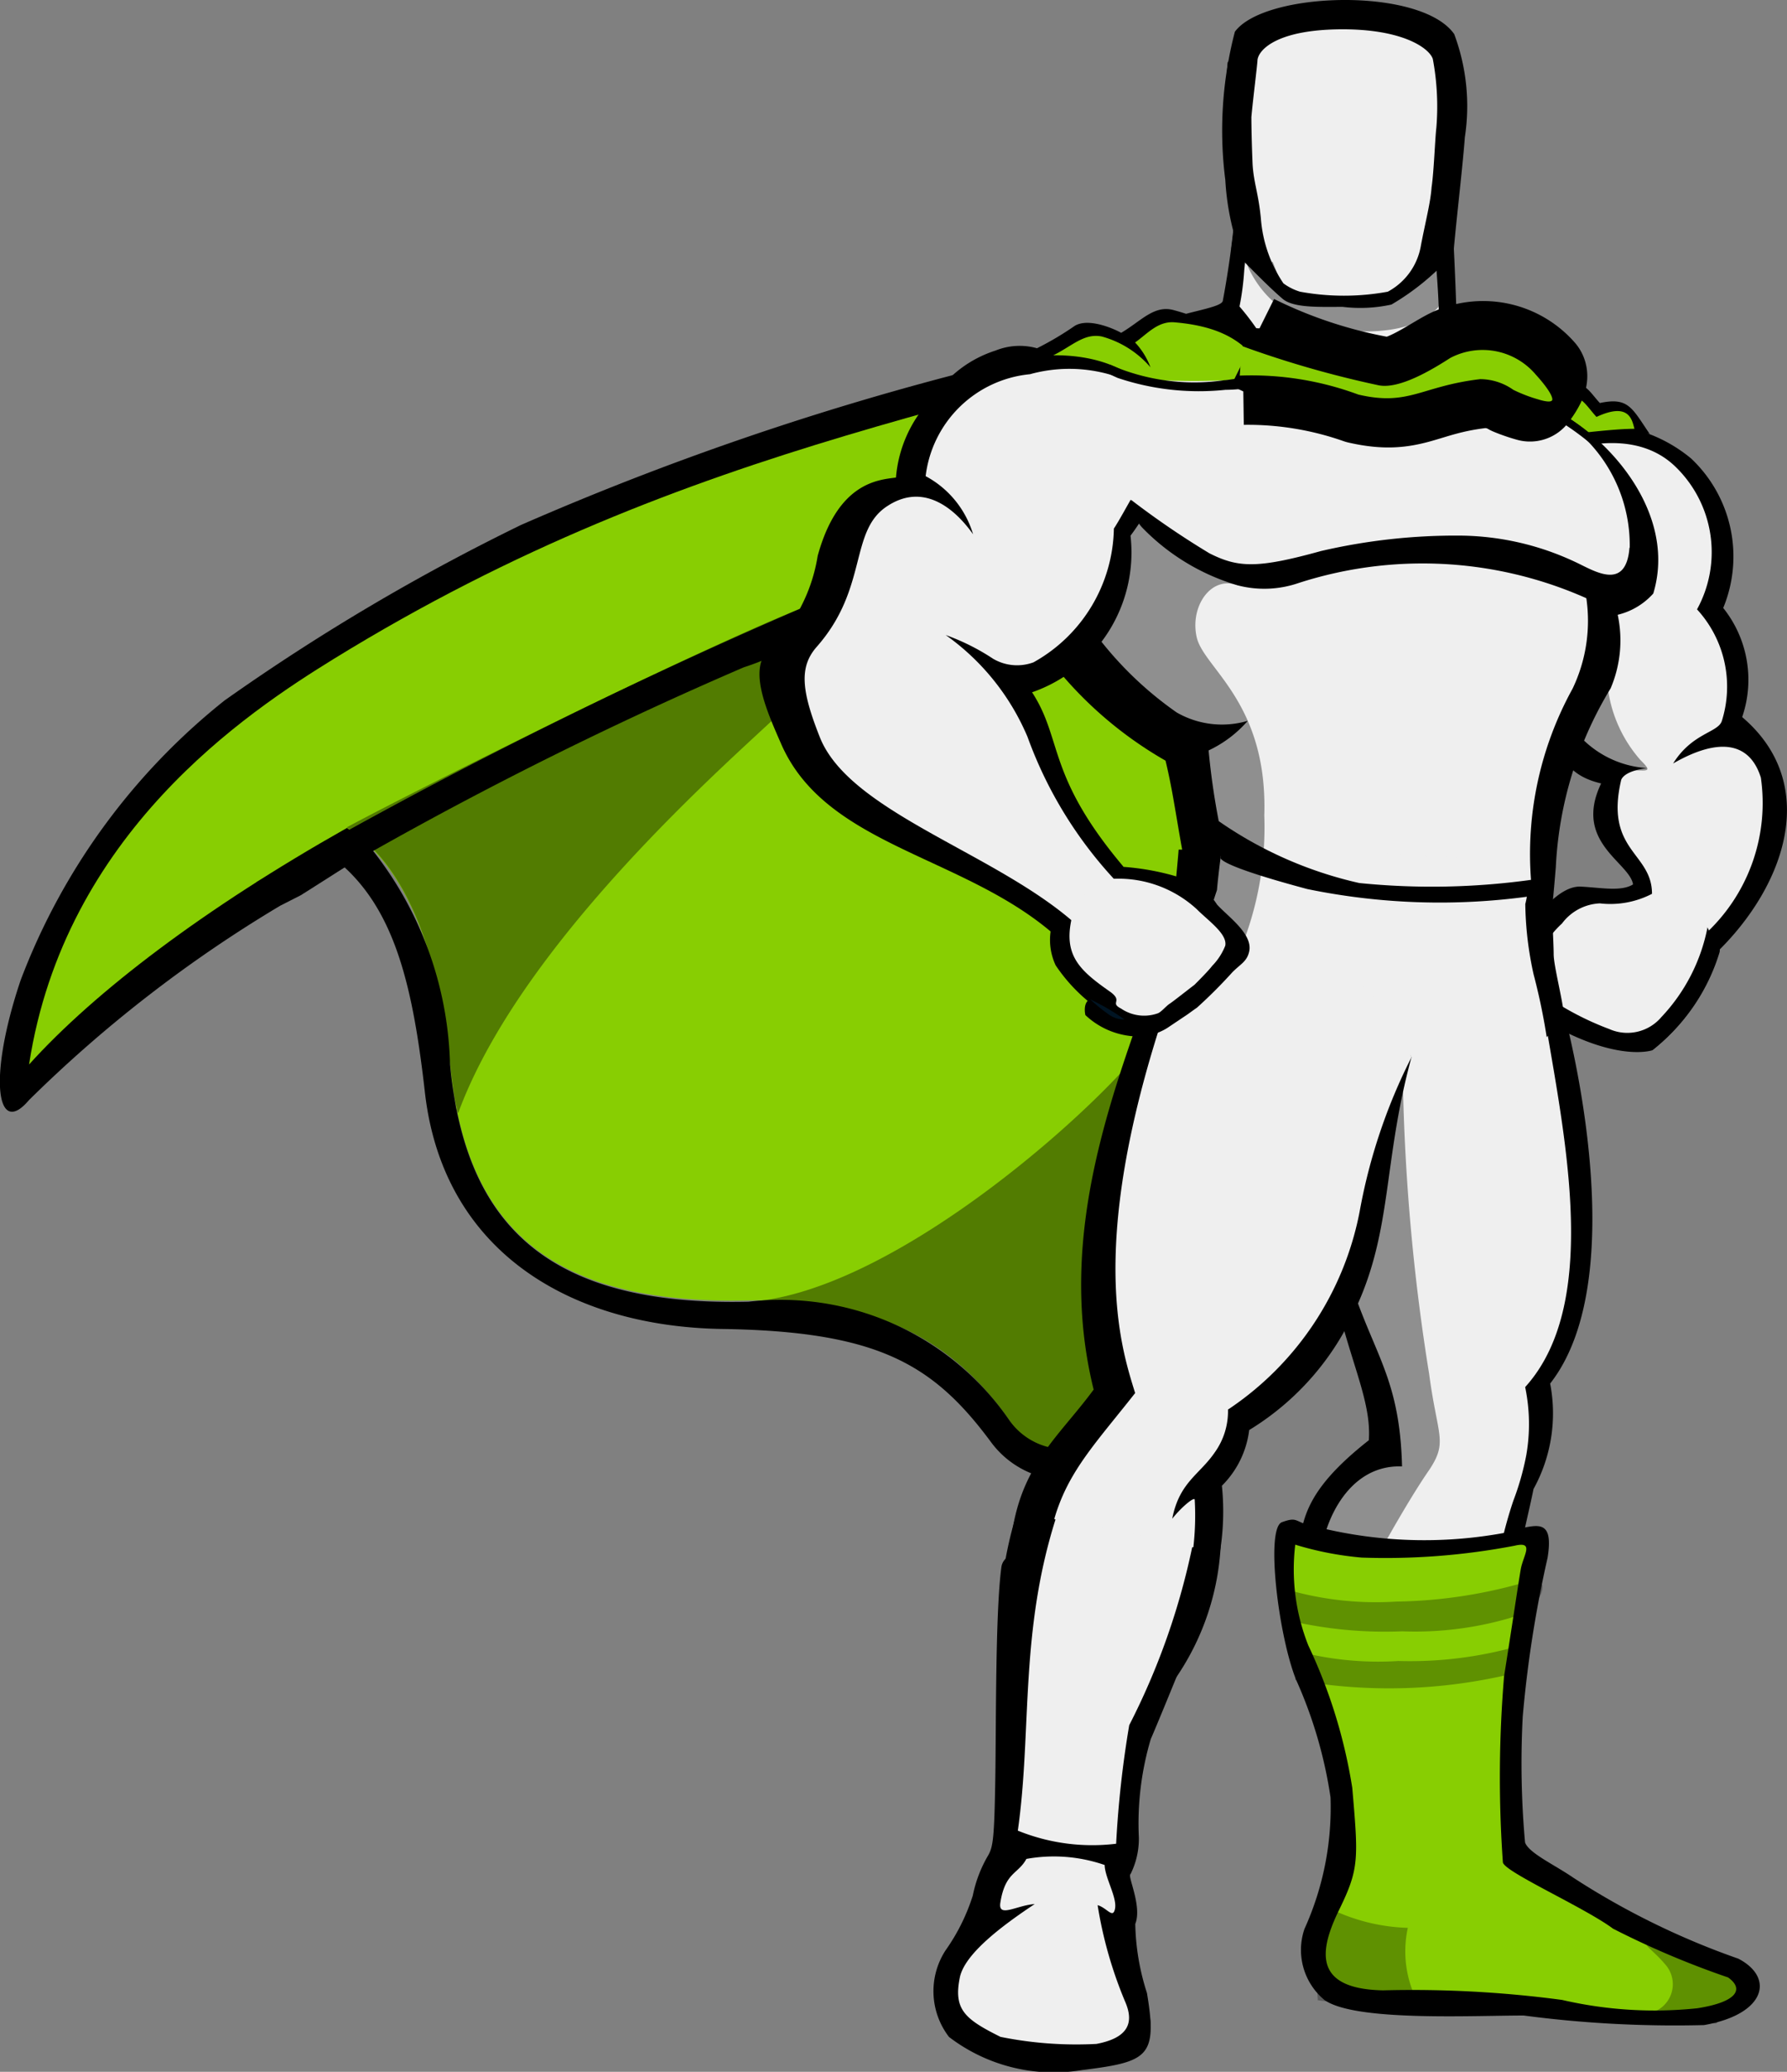 <svg xmlns="http://www.w3.org/2000/svg" width="29.333" height="34" viewBox="0 0 29.333 34">
  <rect x="0" y="0" width="29.333" height="34" fill="#808080" stroke="none"/>
  <g id="GreenSock_GSAP_" data-name="GreenSock (GSAP)" transform="translate(-43.366 -118.644)">
    <g id="Group_121" data-name="Group 121" transform="translate(43.366 118.644)">
      <path id="Path_85" data-name="Path 85" d="M43.6,137.87a21.649,21.649,0,0,0-4.125,3.191c-.526.623-.681-.349-.137-1.966a10.71,10.71,0,0,1,3.348-4.593,34.877,34.877,0,0,1,4.866-2.88,47.979,47.979,0,0,1,7.434-2.548c.291-.078-.349.486-.448.8-.506,1.478-10.6,7.824-10.6,7.824Z" transform="translate(-39 -123.007)"/>
      <path id="Path_86" data-name="Path 86" d="M110.954,222.913c.175,1.05.02,1.129-1.07,1.265a2.83,2.83,0,0,1-2.179-.544,1.231,1.231,0,0,1-.058-1.42,3.258,3.258,0,0,0,.448-.9,2.127,2.127,0,0,1,.253-.661c.078-.137.1-.273.116-1.227s0-2.743.1-3.5c.1-.779,3.464.349,3.464.349s-.8,1.984-1.012,2.472a4.868,4.868,0,0,0-.195,1.615,1.3,1.3,0,0,1-.137.6c-.058.02.195.526.078.817A3.906,3.906,0,0,0,110.954,222.913Z" transform="translate(-92.127 -190.206)"/>
      <path id="Path_87" data-name="Path 87" d="M128.656,104.956a6.4,6.4,0,0,1,.157-2.432c.486-.663,3.054-.739,3.6.038a3.371,3.371,0,0,1,.175,1.693c-.038.526-.175,1.655-.195,2.024-.02.273-2.842.7-3.464-.038A4.3,4.3,0,0,1,128.656,104.956Z" transform="translate(-108.543 -102.003)"/>
      <path id="Path_88" data-name="Path 88" d="M137.341,219.268a12.608,12.608,0,0,0,2.7,1.323c.6.311.448.914-.564,1.09a18.955,18.955,0,0,1-2.958-.157c-.855,0-2.763.1-3.269-.253a1.066,1.066,0,0,1-.331-1.167,4.827,4.827,0,0,0,.428-2.161,7.3,7.3,0,0,0-.564-1.926c-.291-.721-.506-2.49-.233-2.589s.195,0,.544.078a5.627,5.627,0,0,0,1.5.195,11.476,11.476,0,0,0,1.888-.175c.291-.058.526-.116.428.486a19.289,19.289,0,0,0-.408,2.609,14.548,14.548,0,0,0,.038,2.062C136.6,218.858,137.03,219.053,137.341,219.268Z" transform="translate(-111.507 -188.448)"/>
      <g id="Group_120" data-name="Group 120" transform="translate(0.475 0.286)">
        <g id="Group_118" data-name="Group 118" transform="translate(0 4.56)">
          <path id="Path_89" data-name="Path 89" d="M67.006,102.05c-2.141,1.85-6.286,2.356-12.434,4.729-1.576.6-5.779,2.414-6.792,4.3,3.406-1.966,4.671.739,4.942,3.522.253,2.609,1.556,3.97,4.9,3.892,3.444-.078,4.5,1.926,5.448,4.281,1.85-9.011,4.808-10.762,6.713-12.3C73.838,107.189,68.856,101.389,67.006,102.05Z" transform="translate(-45.812 -101.998)" fill="#88ce02"/>
          <path id="Path_90" data-name="Path 90" d="M60.184,102.23c-5.137,1.791-10.218,2.237-16.192,5.916-1.42.876-4.418,2.86-5,6.655,2.179-2.414,7.219-5.448,13.388-7.376,3.115-.974,5.39-1.614,8.153-2.685C60.341,103.5,60.341,103.009,60.184,102.23Z" transform="translate(-38.99 -102.178)" fill="#88ce02"/>
        </g>
        <path id="Path_91" data-name="Path 91" d="M151.6,166.643a3.251,3.251,0,0,1-1.108,1.673s-.544.195-1.635-.408a1.411,1.411,0,0,1-.526-.974.907.907,0,0,1,.311-.681s.311-.526.681-.506.992.078,1.187-.1C150.68,165.456,151.634,166,151.6,166.643Z" transform="translate(-123.843 -151.367)"/>
        <path id="Path_92" data-name="Path 92" d="M123.147,114.849a15.2,15.2,0,0,1-.215,1.614c-.02.116-.6.175-1.032.349.817,2.336,5.741,2.315,6.384,1.167a8.371,8.371,0,0,0-1.225-.661c-.291-.116-.273-.1-.291-.643s-.058-1.556-.1-1.829S123.615,114.576,123.147,114.849Z" transform="translate(-103.335 -111.813)"/>
        <path id="Path_93" data-name="Path 93" d="M127.865,114.976s0,.564-.058,1.108a4.457,4.457,0,0,1-.078.6,4.089,4.089,0,0,1,.855,1.614c.934,2.082,3.095,1.05,3.99.058a7.419,7.419,0,0,0-1.4-.739c-.291-.116-.157-.369-.175-.914s-.1-1.344-.137-1.635S128.333,114.7,127.865,114.976Z" transform="translate(-107.858 -111.94)" fill="#efefef"/>
        <path id="Path_94" data-name="Path 94" d="M127.2,114.85s-.02.349-.078.759c.253.253.584.6.837.817.175.157.6.137.992.137a2.386,2.386,0,0,0,.8-.038,4.066,4.066,0,0,0,1.012-.837c-.02-.349-.038-.681-.058-.837C130.683,114.577,127.666,114.577,127.2,114.85Z" transform="translate(-107.386 -111.813)"/>
        <path id="Path_95" data-name="Path 95" d="M129.137,108.26a4.435,4.435,0,0,1-.721-.058,1.254,1.254,0,0,1-.273-.116c-.137-.1-.273-.215-.428-.331-.311-.233-.331-.369-.331-.428a9.054,9.054,0,0,0-.038-2.257s-.137-.526.6-.663a9.635,9.635,0,0,1,1.187-.157,6.169,6.169,0,0,1,1.187.157c.739.137.6.663.6.663a9.064,9.064,0,0,0-.038,2.257c0,.058-.02.195-.331.428a2.319,2.319,0,0,1-.7.448A4.109,4.109,0,0,1,129.137,108.26Z" transform="translate(-107.553 -103.746)"/>
        <path id="Path_96" data-name="Path 96" d="M128.646,102a2.021,2.021,0,0,0-1.908.739,6.847,6.847,0,0,0,.116,1.926h.175a2.318,2.318,0,0,1-.1-.759c.02-.408.1-.39.038-.486-.078-.116-.233-.311.116-.506s.9.157,1.556.175c.661-.02,1.225-.369,1.576-.175s.195.39.116.506.02.078.038.486a2.332,2.332,0,0,1-.1.759h.175a10.35,10.35,0,0,0,.137-1.888C130.26,102.349,129.929,102.02,128.646,102Z" transform="translate(-107.062 -102)"/>
        <path id="Path_97" data-name="Path 97" d="M151.657,166.388a3.215,3.215,0,0,1-1.09,1.6c-.157-.078-.137-.195-.273-.369-.038-.058-.175-.1-.233-.157s-.038-.157-.137-.233c-.078-.078-.137-.02-.215-.078-.078-.078-.1-.175-.157-.233-.038-.038-.195-.058-.233-.1-.1-.1-.954-.273-.914-.468a1.733,1.733,0,0,1,.233-.506s.369-.544.739-.526.721.1.914-.078C150.508,165.047,151.715,165.766,151.657,166.388Z" transform="translate(-123.904 -151.054)"/>
        <path id="Path_98" data-name="Path 98" d="M150.695,131.89a2.424,2.424,0,0,1,2.062.506,2.21,2.21,0,0,1,.526,2.452,1.887,1.887,0,0,1,.311,1.791c1.285,1.091.721,2.763-.428,3.872a1.512,1.512,0,0,0-1.361-1.07c.038-.39-1.012-.7-.526-1.713-.739-.175-.721-.681-.837-1.3C150.346,135.8,150.695,131.89,150.695,131.89Z" transform="translate(-125.472 -125.157)"/>
        <path id="Path_99" data-name="Path 99" d="M149.321,133.482s1.42-.721,2.257.1a1.95,1.95,0,0,1,.349,2.336,1.875,1.875,0,0,1,.408,1.829c-.058.195-.486.195-.8.7.779-.448,1.265-.331,1.44.233a2.922,2.922,0,0,1-.855,2.51c0-.02-.02-.038-.02-.058a2.969,2.969,0,0,1-.759,1.478.732.732,0,0,1-.855.195,4.789,4.789,0,0,1-1.07-.564c-.311-.175-.137-.39-.137-.564a.4.4,0,0,1,.1-.175,1.573,1.573,0,0,1,.331-.428.819.819,0,0,1,.623-.331,1.484,1.484,0,0,0,.855-.157h0c0-.681-.779-.7-.506-1.868.02-.058.116-.157.428-.195a1.648,1.648,0,0,1-1.012-.428,1.453,1.453,0,0,1-.468-.837C149.516,136.655,149.321,133.482,149.321,133.482Z" transform="translate(-124.546 -126.204)" fill="#efefef"/>
        <path id="Path_100" data-name="Path 100" d="M111.1,124.645a3.517,3.517,0,0,0-1.868-1.245c-.331-.1-.544.175-.876.369-.1-.058-.526-.253-.759-.116a5.045,5.045,0,0,1-.622.369,1.059,1.059,0,0,0-.681.038,1.931,1.931,0,0,0-1.012.759c-.233.837,4.125.215,4.125.215Z" transform="translate(-90.428 -118.593)"/>
        <path id="Path_101" data-name="Path 101" d="M111.88,125.386c-.623-.215-.526-.934-1.908-1.05-.273-.02-.448.195-.643.331a1.226,1.226,0,0,1,.253.408,1.61,1.61,0,0,0-.8-.506c-.291-.058-.486.157-.8.311a2.122,2.122,0,0,1,.195.273.8.8,0,0,0-.837-.1,2.146,2.146,0,0,0-1.108.817c-.233.837,3.932-.1,3.932-.1Z" transform="translate(-91.172 -119.333)" fill="#88ce02"/>
        <path id="Path_102" data-name="Path 102" d="M147.065,127.9s0-.215-.02-.408c0-.038-.157-.137-.157-.175l-.038-.038a.744.744,0,0,1,.544-.078.774.774,0,0,1,.39.408c.448-.157.486.02.7.253.468-.1.526.078.817.506a3.462,3.462,0,0,0-1.032.058A1.616,1.616,0,0,1,147.065,127.9Z" transform="translate(-122.698 -121.534)"/>
        <path id="Path_103" data-name="Path 103" d="M147.458,129.146s.116-.1.078-.116c.215-.116.506-.253.643.116.448-.157.506.058.721.291.544-.253.584.058.623.195-.175,0-.428.02-.779.058A1.788,1.788,0,0,1,147.458,129.146Z" transform="translate(-123.169 -122.881)" fill="#88ce02"/>
        <path id="Path_104" data-name="Path 104" d="M113.322,127.81a6.191,6.191,0,0,0,2.044.331,6.662,6.662,0,0,1,3.386.349,3.27,3.27,0,0,1,1.693-.1c.817.215,2.315,1.614,1.868,3.095a1.139,1.139,0,0,1-.584.349,2.008,2.008,0,0,1-.116,1.207,6.211,6.211,0,0,0-.9,2.938h0c-.02.233-.058.721-.1.954-1.518-.058-3.854-.623-6.149-.584.02-.253.038-.408.058-.661h.058c-.116-.643-.157-.974-.273-1.46a6.442,6.442,0,0,1-2.179-2.044C111.493,131.158,113.322,127.81,113.322,127.81Z" transform="translate(-95.65 -122.031)"/>
        <path id="Path_105" data-name="Path 105" d="M136.423,174.74s1.207,4.319-.215,6.131a2.572,2.572,0,0,1-.273,1.731c-.078.39-.175.739-.233,1.129a27.47,27.47,0,0,0-.8,4.884l-1.167-.02a12.256,12.256,0,0,0-.544-2.862c-.233-.564-1.149-1.323-1.108-2.082.038-.584.157-1.07,1.149-1.85.078-1.129-1.05-2.2-.876-6.4Z" transform="translate(-111.238 -158.452)"/>
        <path id="Path_106" data-name="Path 106" d="M136.945,173.96c.311,1.984,1.032,4.924-.273,6.364a2.968,2.968,0,0,1,.02,1.108,4.394,4.394,0,0,1-.215.759,6.986,6.986,0,0,0-.331,1.556,27.26,27.26,0,0,0-.369,4.281l-1.167-.02a12.225,12.225,0,0,0-.544-2.86,5.072,5.072,0,0,1-.759-1.809c-.038-.584.369-1.751,1.344-1.713-.058-2.356-1.149-1.888-1.44-6.792Z" transform="translate(-112.112 -157.847)" fill="#efefef"/>
        <path id="Path_107" data-name="Path 107" d="M114.844,127.81a4.548,4.548,0,0,0,.9.175,11.491,11.491,0,0,0,1.42-.02,5.742,5.742,0,0,1,3.133.331,2.976,2.976,0,0,1,1.012-.116,5.505,5.505,0,0,1,.739.291,2.463,2.463,0,0,1,1.3,2.92c-.038.1-.311,0-.623.1a2.579,2.579,0,0,1-.215,1.556,5.618,5.618,0,0,0-.681,3.153c-2.044-.1-2.958-.233-4.982-.331a11.861,11.861,0,0,1-.311-1.809,1.954,1.954,0,0,0,.643-.486,1.491,1.491,0,0,1-1.167-.137,5.848,5.848,0,0,1-1.285-1.225c-.038-.038-.253.6-.739.622-.175-.253.564-.974.428-1.245C113.931,130.593,114.844,127.81,114.844,127.81Z" transform="translate(-97.172 -122.031)" fill="#efefef"/>
        <path id="Path_108" data-name="Path 108" d="M127.991,165.188s.038.7.038.876c0,.195.157.779.175,1.05a4.385,4.385,0,0,1-2.842,1.518c-1.673.349-3.892-2.277-3.892-2.277.058-.253.253-.992.39-1.382a.594.594,0,0,0,.058-.175C122.095,164.547,127.991,165.188,127.991,165.188Z" transform="translate(-103.001 -150.691)"/>
        <path id="Path_109" data-name="Path 109" d="M129.86,163.913a5.638,5.638,0,0,0,.137,1.149,10.1,10.1,0,0,1,.253,1.3c0,1.129-1.478.934-2.725.974-1.673.349-3.095-2.277-3.095-2.277a11.107,11.107,0,0,1,.369-1.382h0c.02-.233.058-.526.078-.661a50.017,50.017,0,0,1,5.02.233,1.722,1.722,0,0,1-.038.661Z" transform="translate(-105.298 -149.356)" fill="#efefef"/>
        <path id="Path_110" data-name="Path 110" d="M117.467,172.187s-1.032-2.3-4.125-1.614c-.739,2.082-1.731,4.476-1.091,7.065-.643.876-1.382,1.361-1.382,2.978a10.51,10.51,0,0,0,.078,1.888l2.277.116a6.839,6.839,0,0,0,1.032-1.984,4.155,4.155,0,0,0,.1-1.42,1.554,1.554,0,0,0,.448-.914,4.437,4.437,0,0,0,1.751-2C117.156,175.009,117,173.9,117.467,172.187Z" transform="translate(-94.774 -155.12)"/>
        <path id="Path_111" data-name="Path 111" d="M119.436,171.955c-.058-.215-.837-2.315-3.717-1.693-1.693,4.514-1.07,6.384-.817,7.2-1.149,1.46-1.673,1.771-1.44,4.729h1.518a4.526,4.526,0,0,0,.9-2.978c0-.058-.215.116-.369.311.116-.6.448-.721.7-1.091a1.159,1.159,0,0,0,.215-.7,5.05,5.05,0,0,0,2.161-3.249A9.213,9.213,0,0,1,119.436,171.955Z" transform="translate(-96.744 -154.887)" fill="#efefef"/>
        <path id="Path_112" data-name="Path 112" d="M114.971,164.23a4.135,4.135,0,0,1,.992.175,1.029,1.029,0,0,1,.623.448c.175.195.6.486.526.779-.038.157-.137.195-.273.331a7.994,7.994,0,0,1-.584.584c-.058.038-.137.1-.195.137l-.291.195a.916.916,0,0,1-.544.137,1.288,1.288,0,0,1-.8-.349s-.038-.157.038-.233a2.758,2.758,0,0,1-.526-.584.984.984,0,0,1-.038-.739C113.938,164.929,114.7,164.443,114.971,164.23Z" transform="translate(-97.084 -150.295)"/>
        <path id="Path_113" data-name="Path 113" d="M109.236,245.877l-.058.486s-.175.215-1.478.195c-1.323-.02-1.673-.428-1.791-.643l-.078-.506s.253-.369.311-.369c.428.038,1.888.622,2.9.779C109.14,245.819,109.158,245.86,109.236,245.877Z" transform="translate(-90.863 -213.01)"/>
        <path id="Path_114" data-name="Path 114" d="M133.57,244.21c0,.215-.02.215-.02.428a3.731,3.731,0,0,0,1.926.253c1.614-.038,3.115.486,4.942.175l.02-.349-.175-.02-6.48-.526Z" transform="translate(-112.376 -212.335)"/>
        <path id="Path_115" data-name="Path 115" d="M137,244.689h.486c1.05-.038,2.044.195,3.115.253.564-.02,1.265-.157,1.207-.564l-5.526-.468C135.95,244.282,136.2,244.593,137,244.689Z" transform="translate(-114.386 -212.133)"/>
        <path id="Path_116" data-name="Path 116" d="M107.2,210.81a5.731,5.731,0,0,0,3.289.721,4.221,4.221,0,0,1-.876,2.356,6.319,6.319,0,0,0-.876,3.095c.02.311.195.584-.038.992a11.558,11.558,0,0,0,.544,1.07c.157.311.233.663-.8.681-1.05.02-2.743-.1-2.51-.914.116-.428.448-.876.486-1.05a1.874,1.874,0,0,1,.369-1.05,7.581,7.581,0,0,0,.137-2.783A6.618,6.618,0,0,1,107.2,210.81Z" transform="translate(-90.927 -186.445)"/>
        <path id="Path_117" data-name="Path 117" d="M98.616,129.72c1.382-1.85.215-3.327-2-2.88a2.115,2.115,0,0,0-1.85,1.926c-.291.038-.954.078-1.285,1.285a2.746,2.746,0,0,1-.837,1.576c-.291.331.02,1.012.233,1.5.721,1.673,2.938,1.829,4.436,3.095a2.157,2.157,0,0,0,1.187-1.07c-1.265-1.5-.992-2.082-1.5-2.862A2.429,2.429,0,0,0,98.616,129.72Z" transform="translate(-80.534 -121.215)"/>
        <path id="Path_118" data-name="Path 118" d="M100.915,130.388c.078-.116.215-.369.273-.468.02-.02.233.349.253.331.526-.855.661-2.1.058-2.219a3.442,3.442,0,0,1-.6-.157,2.421,2.421,0,0,0-1.361-.02,1.909,1.909,0,0,0-1.713,1.673,1.6,1.6,0,0,1,.779.954c-.291-.41-.8-.855-1.4-.468-.643.408-.311,1.344-1.167,2.315-.291.331-.253.721.058,1.5.506,1.227,2.9,1.888,4.2,3.054a1.758,1.758,0,0,0,.681-.681,6.877,6.877,0,0,1-1.478-2.394,3.918,3.918,0,0,0-1.344-1.673,3.639,3.639,0,0,1,.779.39.776.776,0,0,0,.663.058A2.564,2.564,0,0,0,100.915,130.388Z" transform="translate(-83.106 -122)" fill="#efefef"/>
        <path id="Path_119" data-name="Path 119" d="M127.983,138.149c-.058.739-.6.369-.9.233a4.52,4.52,0,0,0-1.85-.428,9.78,9.78,0,0,0-2.315.253c-1.05.291-1.361.273-1.829.038a13.88,13.88,0,0,1-1.285-.876.69.69,0,0,0,.175.448,3.594,3.594,0,0,0,1.576.954,1.729,1.729,0,0,0,.992-.038,6.614,6.614,0,0,1,5.1.428c.078.038.349-.078.468-.253C128.277,138.655,127.983,138.149,127.983,138.149Z" transform="translate(-101.71 -129.45)"/>
        <path id="Path_120" data-name="Path 120" d="M116.78,173.96a3.713,3.713,0,0,1,.564.331.429.429,0,0,1-.253-.078,2.836,2.836,0,0,1-.311-.253Z" transform="translate(-99.361 -157.847)" fill="#001423"/>
        <path id="Path_121" data-name="Path 121" d="M131.586,103.356c-.058-.175-.486-.486-1.478-.486-1.07,0-1.382.331-1.4.506,0,.058-.078.681-.1.934,0,0,0,.311.02.779.02.311.1.486.137.9a2.2,2.2,0,0,0,.369,1.05.893.893,0,0,0,.273.137,3.989,3.989,0,0,0,1.44,0,1.058,1.058,0,0,0,.544-.759c.078-.408.157-.7.175-.954.038-.253.058-.817.078-.974A4.234,4.234,0,0,0,131.586,103.356Z" transform="translate(-108.542 -102.675)" fill="#efefef"/>
        <path id="Path_122" data-name="Path 122" d="M132.255,212.46a7.251,7.251,0,0,0,3.581.058,20.269,20.269,0,0,0-.39,5.43s.331.468,2.783,1.361c0,0,1.091.273,1.05.817,0,0,.038.116-1.285.078s-2.568-.273-3.444-.273-1.809.038-1.966-.215c-.175-.233.038-.837.291-1.187.273-.369.195-.643.175-1.3C132.994,215.5,131.67,213.705,132.255,212.46Z" transform="translate(-111.255 -187.725)"/>
        <path id="Path_123" data-name="Path 123" d="M131.641,213.9a3.385,3.385,0,0,0,.215,1.655,8.584,8.584,0,0,1,.721,2.336c.1,1.167.116,1.323-.215,2s-.428,1.3.721,1.323a18.574,18.574,0,0,1,2.938.157,6.734,6.734,0,0,0,2.219.137c.643-.1.779-.311.506-.506a14.349,14.349,0,0,1-1.888-.8c-.468-.349-1.791-.934-1.809-1.09a19.936,19.936,0,0,1,.02-3.054c.1-.622.233-1.518.273-1.751s.233-.468-.1-.39a11.239,11.239,0,0,1-2.51.195A5.27,5.27,0,0,1,131.641,213.9Z" transform="translate(-110.855 -188.837)" fill="#88ce02"/>
        <path id="Path_124" data-name="Path 124" d="M133.489,240.79a3.1,3.1,0,0,0,1.187.273,1.807,1.807,0,0,0,.078,1.032c.215.39-1.556.157-1.556.157l-.078-1.382Z" transform="translate(-112.042 -209.712)" opacity="0.3"/>
        <path id="Path_125" data-name="Path 125" d="M157.593,244.145a.487.487,0,0,0,.273-.779c-.273-.331-.506-.39-.157-.408a6.47,6.47,0,0,1,1.635.759l-.663.6Z" transform="translate(-130.989 -211.394)" opacity="0.3"/>
        <path id="Path_126" data-name="Path 126" d="M131.428,216.734a5.228,5.228,0,0,0,1.713.175,7.966,7.966,0,0,0,2.024-.291c.564-.195.331.215.331.215l-.311.291a5.551,5.551,0,0,1-1.946.273,6.875,6.875,0,0,1-1.85-.175Z" transform="translate(-110.699 -190.912)" opacity="0.3"/>
        <path id="Path_127" data-name="Path 127" d="M131.73,221.427a5.229,5.229,0,0,0,1.713.175,6.515,6.515,0,0,0,1.926-.233c.233-.078.1.253.1.253l-.1.175a8.652,8.652,0,0,1-3.619.116Z" transform="translate(-110.963 -194.63)" opacity="0.3"/>
        <path id="Path_128" data-name="Path 128" d="M132.255,212.46a7.325,7.325,0,0,0,3.6.195,18.775,18.775,0,0,0-.408,5.273s.331.468,2.783,1.361c0,0,1.091.273,1.05.817,0,0,.038.116-1.285.078s-2.568-.273-3.444-.273-1.809.038-1.966-.215c-.175-.233.038-.837.291-1.187.273-.369.195-.643.175-1.3C132.994,215.5,131.67,213.705,132.255,212.46Z" transform="translate(-111.255 -187.725)" fill="rgba(0,0,0,0)"/>
        <path id="Path_129" data-name="Path 129" d="M132.255,212.46a7.433,7.433,0,0,0,3.6.175,18.936,18.936,0,0,0-.408,5.294s.331.468,2.783,1.361c0,0,1.091.273,1.05.817,0,0,.038.116-1.285.078a29.2,29.2,0,0,0-3.444-.273c-.914.157-1.809.1-1.966-.215a1.45,1.45,0,0,1,.291-1.187c.273-.369.195-.643.175-1.3C132.994,215.5,131.67,213.705,132.255,212.46Z" transform="translate(-111.255 -187.725)" fill="rgba(0,0,0,0)"/>
        <path id="Path_130" data-name="Path 130" d="M125.99,160.75a6.553,6.553,0,0,0,2.356,1.05,11.847,11.847,0,0,0,2.862-.058l-.038.273a10.768,10.768,0,0,1-3.677-.116c-1.6-.428-1.42-.526-1.42-.526Z" transform="translate(-106.509 -147.595)"/>
        <g id="Group_119" data-name="Group 119" transform="translate(15.248 24.581)">
          <path id="Path_131" data-name="Path 131" d="M43.4,107.185a3.251,3.251,0,0,0,1.614.215,16.878,16.878,0,0,1,.215-1.946,11.592,11.592,0,0,0,1.05-3,12.127,12.127,0,0,1-2.237-.448C43.42,103.916,43.635,105.55,43.4,107.185Z" transform="translate(-42.416 -102.01)" fill="#efefef"/>
          <path id="Path_132" data-name="Path 132" d="M41.3,127.8c.137.038.233.195.273.1.078-.175-.137-.506-.157-.739v-.02a2.547,2.547,0,0,0-1.285-.1c-.137.253-.349.215-.428.721-.038.253.273.038.564.02-.526.349-1.129.8-1.225,1.187-.116.544.078.7.663.992a6.264,6.264,0,0,0,1.576.116c.526-.1.623-.349.468-.7A6.868,6.868,0,0,1,41.3,127.8Z" transform="translate(-39.006 -121.402)" fill="#efefef"/>
        </g>
        <path id="Path_133" data-name="Path 133" d="M117.794,127.46a3.437,3.437,0,0,0,1.868.253c.078,0,.855-.137.9-.116.078.02.078.078.078.078a2.5,2.5,0,0,1-.954.195,4.178,4.178,0,0,1-1.771-.195C117.424,127.46,117.794,127.46,117.794,127.46Z" transform="translate(-100.044 -121.759)"/>
        <path id="Path_134" data-name="Path 134" d="M147.274,129.1a5.167,5.167,0,0,1,1.207.721c.291.311.137.291.078.215a4.674,4.674,0,0,0-.914-.6,1.69,1.69,0,0,1-.526-.311C147.12,129.083,147.274,129.1,147.274,129.1Z" transform="translate(-122.907 -123.028)"/>
        <path id="Path_135" data-name="Path 135" d="M115.834,165.159a1.9,1.9,0,0,1,1.518.486c.195.195.506.408.468.6a.992.992,0,0,1-.215.331c-.058.078-.233.253-.291.311-.078.058-.349.273-.408.311s-.137.137-.195.157a.672.672,0,0,1-.6-.078c-.195-.1.038-.116-.175-.273-.526-.369-.817-.623-.6-1.344C115.348,165.528,115.563,165.373,115.834,165.159Z" transform="translate(-98.183 -151.011)" fill="#efefef"/>
      </g>
      <path id="Path_136" data-name="Path 136" d="M71.892,145.889c-1.751.7-6.207,2.92-7.472,3.6h0c1.05.661,1.538,2.257,1.693,3.872.02.157.038.291.058.448a1.841,1.841,0,0,0,.058.291.115.115,0,0,0,.02.078c1.149-3.133,5.253-6.442,5.41-6.7.078-.116-.1-.622.175-1.108C72.186,145.753,72.866,145.482,71.892,145.889Z" transform="translate(-58.728 -135.912)" opacity="0.4"/>
      <path id="Path_137" data-name="Path 137" d="M98.921,187.032a11.259,11.259,0,0,0,.9-5.506c0-.837.6-2.024.291-1.693-1.167,1.3-4.107,3.755-6.227,3.892C96.858,183.626,98.025,185.124,98.921,187.032Z" transform="translate(-81.591 -162.361)" opacity="0.4"/>
      <path id="Path_138" data-name="Path 138" d="M56.77,151.815A63.31,63.31,0,0,1,65,147.534c1.382-.448.954-.974.954-.974a85.347,85.347,0,0,0-8.952,4.5" transform="translate(-52.791 -136.583)"/>
      <path id="Path_139" data-name="Path 139" d="M121.122,140.052c-.448-.175-.8.349-.681.855s1.167,1.07,1.108,2.92a5.281,5.281,0,0,1-.369,2.141l-.739-.934a9.719,9.719,0,0,0-.369-2.414c-.253-.311-1.05-.876-1.361-1.167s.349-.681.311-1.227a5.643,5.643,0,0,1,.331-1.576Z" transform="translate(-100.796 -130.444)" opacity="0.4"/>
      <path id="Path_140" data-name="Path 140" d="M136.177,181.93a34.014,34.014,0,0,0,.428,4.651c.137,1.032.311,1.108,0,1.576-.311.448-.721,1.187-.721,1.187l-1.344-.116a13.205,13.205,0,0,0,1.129-1.614,14.207,14.207,0,0,0-.544-2.179Z" transform="translate(-113.146 -164.033)" opacity="0.4"/>
      <path id="Path_141" data-name="Path 141" d="M130.3,120.557a1.719,1.719,0,0,0,1.129,1.05c.311.116,1.538.273,2.024-.273.215-.253.078-.934.078-.934l-1.108.9-1.5-.273-.175-.448Z" transform="translate(-109.856 -116.281)" opacity="0.4"/>
      <path id="Path_142" data-name="Path 142" d="M130.277,127.09a7.9,7.9,0,0,0,2.121.7c.349.078.914-.369,1.187-.486a1.208,1.208,0,0,1,1.382.311c.058.058-.137.311-.137.311a2.505,2.505,0,0,1-.291-.1.872.872,0,0,0-.526-.116c-.974.116-1.129.448-1.984.253a5.528,5.528,0,0,0-1.908-.311" transform="translate(-109.716 -121.473)" fill="#88ce02" stroke="#000" stroke-linejoin="round" stroke-width="1.586"/>
      <path id="Path_143" data-name="Path 143" d="M129.906,127.36a16.817,16.817,0,0,0,2.237.643c.349.078.914-.273,1.187-.448a1.143,1.143,0,0,1,1.4.273c.195.215.273.349.273.408,0,.078-.233,0-.233,0a2.446,2.446,0,0,1-.408-.157.949.949,0,0,0-.544-.175c-.974.116-1.167.448-2,.253a5.045,5.045,0,0,0-1.946-.311" transform="translate(-109.522 -121.682)" fill="#88ce02"/>
      <path id="Path_144" data-name="Path 144" d="M75.754,173.995c-.038-.038.038-.078,0-.078a1.119,1.119,0,0,1-.8-.468,4.551,4.551,0,0,0-4.281-1.946c-3.327.078-4.651-1.285-4.9-3.892a5.9,5.9,0,0,0-1.323-3.581l-.468.291c.9.779,1.187,2.044,1.382,3.775.311,2.609,2.414,3.813,4.866,3.854,2.548.038,3.464.564,4.418,1.85a1.534,1.534,0,0,0,.934.6Z" transform="translate(-58.386 -150.141)"/>
      <path id="Path_145" data-name="Path 145" d="M154.663,152.65a2.22,2.22,0,0,0,.526,1.129c.137.137.157.175.038.175s-.974-.038-.974-.038l-.233-.408Z" transform="translate(-128.264 -141.309)" opacity="0.4"/>
    </g>
  </g>
</svg>
